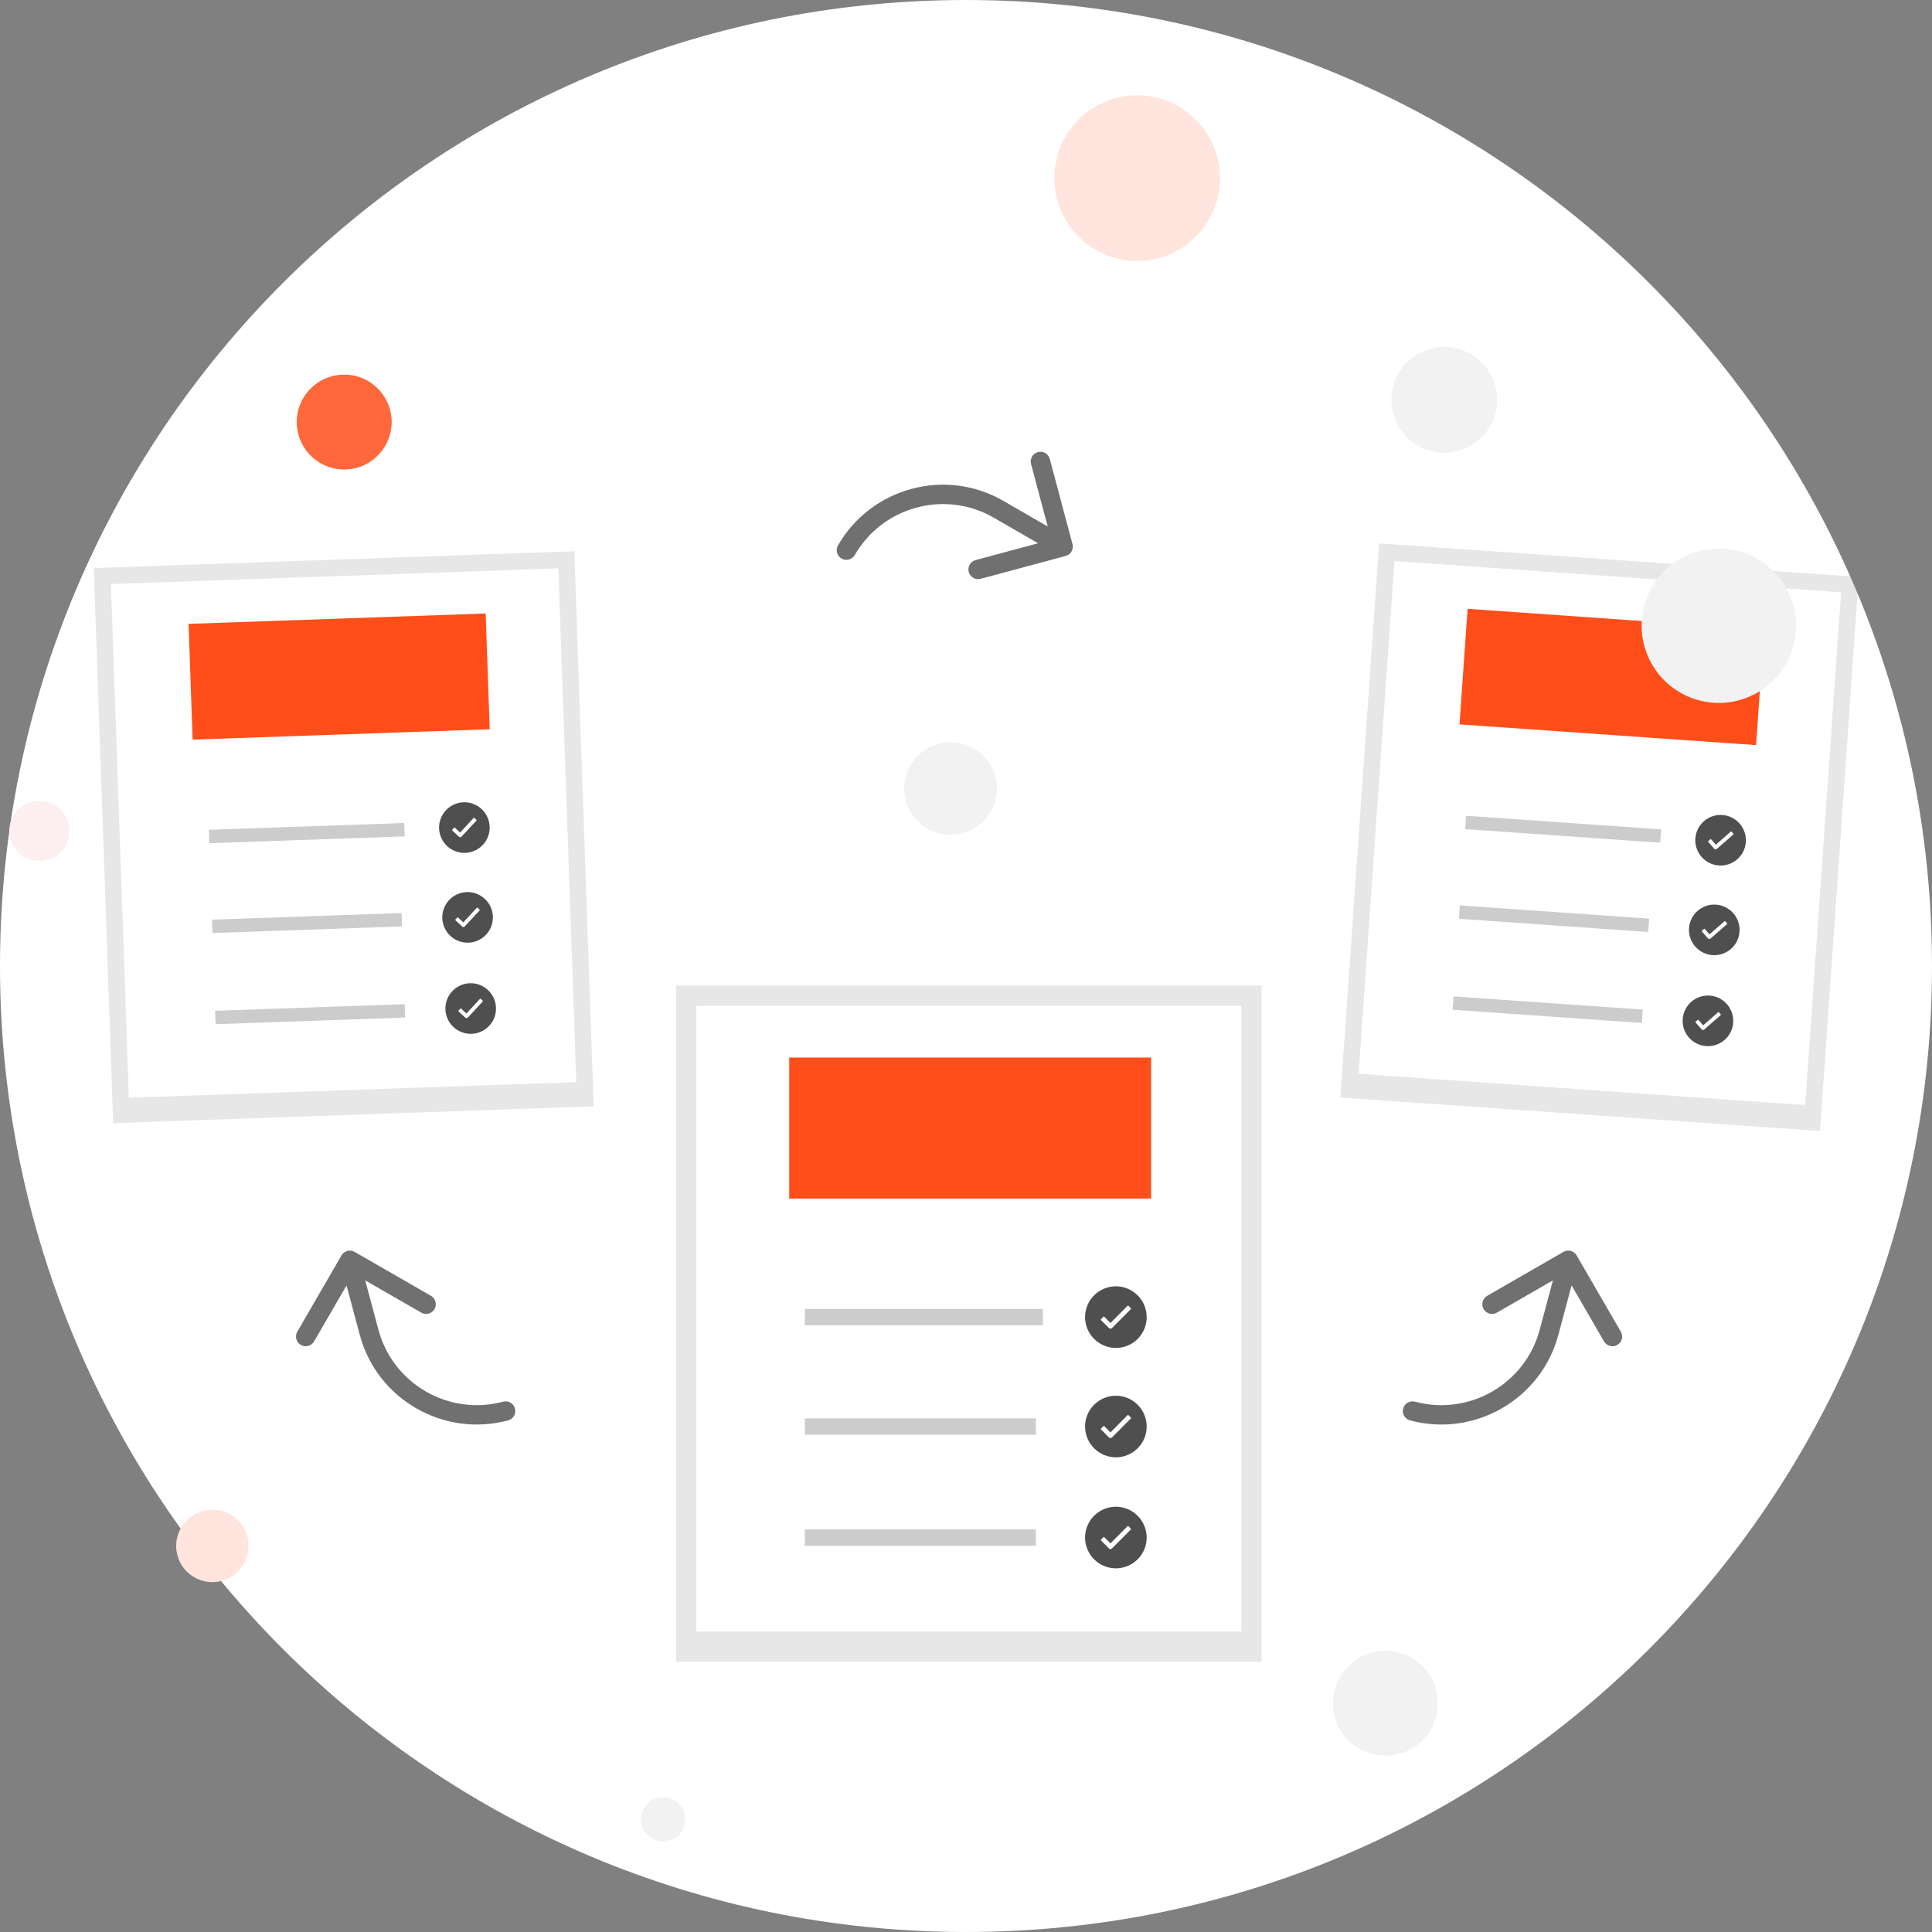 <svg width="160" height="160" viewBox="0 0 160 160" fill="none" xmlns="http://www.w3.org/2000/svg">
<rect x="0" y="0" width="160" height="160" fill="#808080" stroke="none"/>
<path d="M160 80C160 35.817 124.183 0 80 0C35.817 0 0 35.817 0 80C0 124.183 35.817 160 80 160C124.183 160 160 124.183 160 80Z" fill="white"/>
<path d="M65.736 131.339C66.778 132.827 68.829 133.188 70.316 132.145C71.804 131.103 72.164 129.052 71.122 127.564C70.079 126.077 68.029 125.716 66.541 126.759C65.054 127.801 64.693 129.852 65.736 131.339Z" fill="#FDEFEF"/>
<path d="M53.417 151.717C54.001 152.55 55.148 152.751 55.98 152.168C56.812 151.585 57.014 150.438 56.431 149.605C55.848 148.773 54.7 148.571 53.868 149.155C53.036 149.738 52.834 150.885 53.417 151.717Z" fill="#F2F2F2"/>
<path opacity="0.2" d="M104.478 81.623H56V137.623H104.478V81.623Z" fill="#8A8A8A"/>
<path d="M102.806 83.295H57.672V135.116H102.806V83.295Z" fill="white"/>
<path opacity="0.9" d="M95.332 87.582H65.359V99.261H95.332V87.582Z" fill="#FF3B00"/>
<path opacity="0.2" d="M86.371 108.403H66.656V109.753H86.371V108.403Z" fill="black"/>
<path opacity="0.2" d="M85.785 117.467H66.656V118.817H85.785V117.467Z" fill="black"/>
<path d="M94.16 107.821H90.898V110.539H94.16V107.821Z" fill="white"/>
<path d="M94.16 116.52H90.898V119.238H94.16V116.52Z" fill="white"/>
<path d="M92.411 111.629C91.735 111.628 91.086 111.359 90.608 110.881C90.13 110.402 89.86 109.754 89.859 109.078C89.86 108.402 90.129 107.754 90.607 107.276C91.084 106.798 91.732 106.528 92.408 106.526H92.414C93.089 106.528 93.737 106.797 94.215 107.275C94.692 107.753 94.961 108.4 94.963 109.076C94.964 109.411 94.899 109.743 94.771 110.052C94.643 110.362 94.455 110.643 94.218 110.88C93.981 111.118 93.7 111.306 93.39 111.435C93.079 111.564 92.747 111.63 92.411 111.629ZM91.411 109.033C91.4 109.034 91.391 109.039 91.384 109.047L91.174 109.254C91.166 109.263 91.162 109.274 91.162 109.286C91.162 109.298 91.166 109.31 91.174 109.319L91.827 109.972C91.863 110.009 91.912 110.033 91.964 110.038C92.015 110.032 92.063 110.009 92.099 109.972L93.655 108.411C93.662 108.401 93.666 108.389 93.666 108.377C93.666 108.365 93.662 108.353 93.655 108.343L93.451 108.132C93.441 108.124 93.428 108.12 93.416 108.119C93.405 108.12 93.394 108.124 93.386 108.132L91.964 109.563L91.448 109.047C91.438 109.038 91.424 109.033 91.411 109.033Z" fill="#4F4F4F"/>
<path d="M92.411 120.689C91.735 120.688 91.086 120.418 90.608 119.94C90.13 119.462 89.86 118.814 89.859 118.137C89.86 117.462 90.129 116.814 90.607 116.336C91.084 115.857 91.732 115.588 92.408 115.586H92.414C93.089 115.588 93.737 115.857 94.215 116.334C94.692 116.812 94.961 117.46 94.963 118.135C94.964 118.47 94.899 118.802 94.771 119.112C94.643 119.422 94.455 119.703 94.218 119.939C93.981 120.178 93.7 120.366 93.39 120.494C93.079 120.623 92.747 120.69 92.411 120.689ZM91.411 118.093C91.4 118.094 91.391 118.099 91.384 118.107L91.174 118.314C91.166 118.322 91.162 118.334 91.162 118.345C91.162 118.358 91.166 118.369 91.174 118.378L91.827 119.031C91.863 119.069 91.912 119.092 91.964 119.097C92.015 119.092 92.063 119.069 92.099 119.031L93.655 117.471C93.662 117.461 93.666 117.449 93.666 117.437C93.666 117.424 93.662 117.412 93.655 117.403L93.451 117.191C93.441 117.184 93.428 117.179 93.416 117.179C93.405 117.179 93.394 117.184 93.386 117.191L91.964 118.623L91.448 118.107C91.438 118.098 91.424 118.093 91.411 118.093Z" fill="#4F4F4F"/>
<path opacity="0.2" d="M85.785 126.661H66.656V128.011H85.785V126.661Z" fill="black"/>
<path d="M92.411 129.883C91.735 129.882 91.086 129.613 90.608 129.135C90.13 128.656 89.86 128.008 89.859 127.332C89.86 126.656 90.129 126.008 90.607 125.53C91.084 125.052 91.732 124.782 92.408 124.78H92.414C93.089 124.782 93.737 125.051 94.215 125.529C94.692 126.007 94.961 126.654 94.963 127.33C94.964 127.665 94.899 127.997 94.771 128.306C94.643 128.616 94.455 128.897 94.218 129.134C93.981 129.372 93.7 129.56 93.39 129.689C93.079 129.817 92.747 129.884 92.411 129.883ZM91.411 127.287C91.4 127.288 91.391 127.293 91.384 127.301L91.174 127.508C91.166 127.517 91.162 127.528 91.162 127.54C91.162 127.552 91.166 127.564 91.174 127.573L91.827 128.226C91.863 128.263 91.912 128.287 91.964 128.292C92.015 128.286 92.063 128.263 92.099 128.226L93.655 126.665C93.662 126.655 93.666 126.643 93.666 126.631C93.666 126.619 93.662 126.607 93.655 126.597L93.451 126.386C93.441 126.378 93.428 126.373 93.416 126.373C93.405 126.374 93.394 126.378 93.386 126.386L91.964 127.817L91.448 127.301C91.438 127.292 91.424 127.287 91.411 127.287Z" fill="#4F4F4F"/>
<path opacity="0.2" d="M47.562 45.652L7.766 47.042L9.371 93.014L49.168 91.624L47.562 45.652Z" fill="#8A8A8A"/>
<path d="M46.239 47.072L9.188 48.366L10.673 90.907L47.725 89.614L46.239 47.072Z" fill="white"/>
<path opacity="0.9" d="M40.222 50.807L15.617 51.666L15.952 61.253L40.557 60.394L40.222 50.807Z" fill="#FF3B00"/>
<path opacity="0.2" d="M33.473 68.156L17.289 68.722L17.328 69.83L33.512 69.265L33.473 68.156Z" fill="black"/>
<path opacity="0.2" d="M33.258 75.613L17.555 76.161L17.593 77.269L33.297 76.721L33.258 75.613Z" fill="black"/>
<path d="M39.849 67.454L37.172 67.548L37.25 69.779L39.928 69.686L39.849 67.454Z" fill="white"/>
<path d="M40.099 74.595L37.422 74.689L37.5 76.92L40.178 76.826L40.099 74.595Z" fill="white"/>
<path d="M38.53 70.631C37.975 70.649 37.435 70.447 37.028 70.068C36.622 69.689 36.382 69.164 36.362 68.609C36.344 68.054 36.546 67.515 36.924 67.109C37.303 66.702 37.826 66.462 38.381 66.442L38.386 66.441C38.941 66.423 39.48 66.626 39.886 67.004C40.292 67.383 40.531 67.907 40.552 68.461C40.562 68.736 40.519 69.011 40.422 69.269C40.326 69.526 40.18 69.763 39.992 69.963C39.804 70.166 39.579 70.329 39.328 70.443C39.077 70.558 38.806 70.622 38.53 70.631ZM37.635 68.528C37.626 68.529 37.618 68.534 37.613 68.54L37.447 68.716C37.44 68.724 37.437 68.733 37.437 68.743C37.438 68.753 37.442 68.762 37.449 68.769L38.003 69.287C38.034 69.317 38.074 69.334 38.117 69.337C38.159 69.331 38.198 69.311 38.226 69.279L39.459 67.953C39.465 67.945 39.468 67.935 39.467 67.925C39.467 67.915 39.463 67.905 39.457 67.897L39.283 67.73C39.275 67.724 39.265 67.72 39.254 67.72C39.245 67.721 39.237 67.725 39.23 67.731L38.104 68.947L37.665 68.538C37.657 68.531 37.646 68.528 37.635 68.528Z" fill="#4F4F4F"/>
<path d="M38.796 78.068C38.24 78.087 37.7 77.884 37.294 77.505C36.888 77.126 36.648 76.602 36.628 76.047C36.609 75.492 36.811 74.952 37.19 74.546C37.568 74.14 38.092 73.9 38.647 73.879L38.652 73.879C39.206 73.861 39.746 74.063 40.151 74.442C40.557 74.82 40.797 75.344 40.817 75.899C40.828 76.174 40.784 76.448 40.688 76.706C40.592 76.964 40.445 77.2 40.257 77.401C40.07 77.603 39.844 77.766 39.593 77.88C39.343 77.995 39.072 78.059 38.796 78.068ZM37.9 75.966C37.892 75.967 37.884 75.971 37.878 75.978L37.712 76.154C37.706 76.161 37.703 76.17 37.703 76.18C37.703 76.19 37.707 76.2 37.714 76.207L38.269 76.724C38.299 76.754 38.34 76.772 38.383 76.774C38.425 76.769 38.464 76.748 38.492 76.716L39.725 75.391C39.73 75.382 39.733 75.372 39.733 75.362C39.732 75.352 39.729 75.343 39.723 75.335L39.549 75.167C39.54 75.161 39.53 75.158 39.52 75.158C39.511 75.159 39.502 75.163 39.496 75.169L38.37 76.385L37.931 75.976C37.922 75.969 37.911 75.965 37.9 75.966Z" fill="#4F4F4F"/>
<path opacity="0.2" d="M33.516 83.161L17.812 83.709L17.851 84.817L33.554 84.269L33.516 83.161Z" fill="black"/>
<path d="M39.054 85.616C38.498 85.635 37.958 85.432 37.552 85.053C37.145 84.674 36.906 84.15 36.886 83.594C36.867 83.04 37.069 82.5 37.447 82.094C37.826 81.688 38.35 81.448 38.905 81.427L38.91 81.427C39.464 81.409 40.003 81.611 40.409 81.99C40.815 82.368 41.054 82.892 41.075 83.447C41.086 83.722 41.042 83.996 40.946 84.254C40.85 84.512 40.703 84.748 40.515 84.949C40.328 85.151 40.102 85.314 39.851 85.428C39.6 85.543 39.329 85.607 39.054 85.616ZM38.158 83.513C38.15 83.514 38.142 83.519 38.136 83.526L37.97 83.701C37.964 83.709 37.961 83.718 37.961 83.728C37.961 83.738 37.965 83.748 37.972 83.755L38.526 84.272C38.557 84.302 38.598 84.32 38.641 84.322C38.683 84.316 38.721 84.296 38.749 84.264L39.982 82.938C39.988 82.93 39.991 82.92 39.991 82.91C39.99 82.9 39.987 82.89 39.98 82.883L39.807 82.715C39.798 82.709 39.788 82.706 39.778 82.706C39.769 82.706 39.76 82.71 39.754 82.717L38.628 83.933L38.189 83.524C38.18 83.517 38.169 83.513 38.158 83.513Z" fill="#4F4F4F"/>
<path opacity="0.2" d="M153.935 47.778L114.211 45L111.002 90.888L150.726 93.666L153.935 47.778Z" fill="#8A8A8A"/>
<path d="M152.469 49.051L115.484 46.465L112.515 88.928L149.499 91.514L152.469 49.051Z" fill="white"/>
<path opacity="0.9" d="M146.099 52.137L121.539 50.42L120.87 59.99L145.43 61.707L146.099 52.137Z" fill="#FF3B00"/>
<path opacity="0.2" d="M137.569 68.686L121.414 67.557L121.337 68.663L137.491 69.792L137.569 68.686Z" fill="black"/>
<path opacity="0.2" d="M136.573 76.079L120.898 74.982L120.821 76.088L136.495 77.185L136.573 76.079Z" fill="black"/>
<path d="M143.985 68.655L141.312 68.468L141.157 70.695L143.83 70.882L143.985 68.655Z" fill="white"/>
<path d="M143.493 75.783L140.82 75.596L140.665 77.823L143.337 78.01L143.493 75.783Z" fill="white"/>
<path d="M142.346 71.675C141.791 71.636 141.275 71.378 140.911 70.959C140.546 70.539 140.363 69.993 140.401 69.438C140.44 68.885 140.698 68.369 141.116 68.005C141.535 67.64 142.081 67.456 142.635 67.494L142.64 67.494C143.194 67.534 143.709 67.792 144.073 68.211C144.437 68.629 144.62 69.175 144.583 69.729C144.565 70.004 144.492 70.272 144.37 70.519C144.247 70.765 144.077 70.984 143.869 71.165C143.661 71.346 143.42 71.484 143.158 71.572C142.897 71.66 142.621 71.695 142.346 71.675ZM141.675 69.491C141.666 69.491 141.658 69.494 141.651 69.501L141.468 69.658C141.461 69.665 141.457 69.674 141.456 69.683C141.455 69.694 141.458 69.703 141.464 69.711L141.962 70.284C141.989 70.317 142.028 70.339 142.07 70.346C142.112 70.344 142.153 70.328 142.184 70.299L143.549 69.109C143.556 69.102 143.559 69.092 143.56 69.082C143.561 69.072 143.558 69.062 143.553 69.054L143.398 68.869C143.39 68.862 143.38 68.858 143.37 68.856C143.361 68.856 143.352 68.86 143.345 68.865L142.098 69.957L141.704 69.504C141.696 69.496 141.686 69.491 141.675 69.491Z" fill="#4F4F4F"/>
<path d="M141.822 79.099C141.268 79.06 140.752 78.802 140.387 78.382C140.023 77.963 139.839 77.416 139.877 76.862C139.917 76.308 140.174 75.793 140.593 75.429C141.012 75.064 141.558 74.88 142.112 74.918L142.117 74.918C142.67 74.958 143.185 75.216 143.549 75.634C143.913 76.053 144.097 76.599 144.059 77.153C144.041 77.427 143.969 77.696 143.846 77.942C143.724 78.189 143.553 78.408 143.345 78.588C143.138 78.77 142.896 78.908 142.635 78.996C142.373 79.084 142.097 79.119 141.822 79.099ZM141.151 76.915C141.143 76.915 141.134 76.918 141.128 76.924L140.945 77.082C140.938 77.089 140.933 77.098 140.933 77.107C140.932 77.117 140.935 77.127 140.941 77.135L141.438 77.707C141.466 77.74 141.504 77.762 141.547 77.769C141.589 77.768 141.63 77.751 141.661 77.723L143.026 76.533C143.032 76.526 143.036 76.516 143.037 76.506C143.037 76.496 143.035 76.486 143.03 76.478L142.874 76.293C142.866 76.286 142.857 76.281 142.846 76.28C142.837 76.28 142.828 76.283 142.821 76.289L141.574 77.38L141.181 76.928C141.173 76.92 141.162 76.915 141.151 76.915Z" fill="#4F4F4F"/>
<path opacity="0.2" d="M136.049 83.613L120.375 82.517L120.298 83.623L135.972 84.719L136.049 83.613Z" fill="black"/>
<path d="M141.299 86.633C140.744 86.594 140.228 86.336 139.864 85.917C139.499 85.497 139.316 84.951 139.354 84.396C139.393 83.843 139.651 83.327 140.069 82.963C140.488 82.598 141.034 82.414 141.588 82.452L141.593 82.452C142.147 82.492 142.662 82.75 143.026 83.169C143.39 83.587 143.573 84.133 143.536 84.687C143.518 84.962 143.445 85.23 143.323 85.477C143.2 85.723 143.03 85.942 142.822 86.123C142.614 86.304 142.373 86.442 142.112 86.53C141.85 86.618 141.574 86.653 141.299 86.633ZM140.628 84.449C140.619 84.449 140.611 84.452 140.605 84.459L140.421 84.616C140.414 84.623 140.41 84.632 140.409 84.641C140.408 84.651 140.411 84.661 140.418 84.669L140.915 85.242C140.942 85.275 140.981 85.297 141.023 85.303C141.066 85.302 141.106 85.286 141.137 85.257L142.502 84.067C142.509 84.06 142.513 84.05 142.513 84.04C142.514 84.03 142.511 84.02 142.506 84.012L142.351 83.827C142.343 83.82 142.333 83.816 142.323 83.814C142.314 83.814 142.305 83.818 142.298 83.823L141.051 84.915L140.657 84.462C140.649 84.454 140.639 84.449 140.628 84.449Z" fill="#4F4F4F"/>
<g opacity="0.7" clip-path="url(#clip0_3301_27554)">
<path d="M28.276 103.974L24.621 110.287C24.399 110.672 24.53 111.161 24.915 111.383C25.3 111.605 25.79 111.474 26.013 111.089L28.698 106.453L29.796 110.553C31.222 115.886 36.734 119.062 42.079 117.63C42.507 117.515 42.762 117.075 42.647 116.648C42.533 116.221 42.093 115.967 41.664 116.082C37.176 117.284 32.544 114.616 31.343 110.135L30.245 106.035L34.888 108.708C35.273 108.93 35.763 108.798 35.986 108.413C36.097 108.221 36.118 108.003 36.065 107.805C36.012 107.606 35.885 107.428 35.692 107.317L29.373 103.677C28.988 103.455 28.498 103.586 28.275 103.971L28.276 103.974Z" fill="#333333"/>
</g>
<g opacity="0.7" clip-path="url(#clip1_3301_27554)">
<path d="M130.575 103.974L134.23 110.287C134.453 110.672 134.322 111.161 133.937 111.383C133.551 111.605 133.061 111.474 132.838 111.089L130.154 106.453L129.055 110.553C127.63 115.886 122.117 119.062 116.772 117.63C116.344 117.515 116.09 117.075 116.204 116.648C116.319 116.221 116.759 115.967 117.187 116.082C121.676 117.284 126.308 114.616 127.508 110.135L128.607 106.035L123.964 108.708C123.579 108.93 123.089 108.798 122.866 108.413C122.755 108.221 122.733 108.003 122.786 107.805C122.839 107.606 122.967 107.428 123.16 107.317L129.478 103.677C129.863 103.455 130.354 103.586 130.576 103.971L130.575 103.974Z" fill="#333333"/>
</g>
<g opacity="0.7" clip-path="url(#clip2_3301_27554)">
<path d="M88.817 45.056L86.938 38.008C86.823 37.578 86.384 37.325 85.955 37.441C85.525 37.556 85.272 37.996 85.386 38.425L86.766 43.601L83.09 41.479C78.311 38.716 72.167 40.368 69.401 45.16C69.179 45.544 69.31 46.035 69.693 46.257C70.076 46.478 70.567 46.346 70.789 45.962C73.112 41.937 78.274 40.549 82.292 42.869L85.967 44.991L80.795 46.384C80.365 46.5 80.112 46.939 80.227 47.369C80.284 47.584 80.423 47.753 80.601 47.855C80.778 47.958 80.995 47.994 81.209 47.936L88.251 46.042C88.681 45.927 88.934 45.487 88.82 45.058L88.817 45.056Z" fill="#333333"/>
</g>
<path d="M3.265 71.31C4.641 71.31 5.757 70.194 5.757 68.818C5.757 67.442 4.641 66.326 3.265 66.326C1.889 66.326 0.773 67.442 0.773 68.818C0.773 70.194 1.889 71.31 3.265 71.31Z" fill="#FDEFEF"/>
<path d="M142.347 45.429C143.612 45.429 144.848 45.804 145.9 46.506C146.951 47.209 147.771 48.208 148.255 49.376C148.739 50.544 148.865 51.83 148.619 53.07C148.372 54.311 147.763 55.45 146.869 56.344C145.974 57.238 144.835 57.847 143.595 58.094C142.354 58.341 141.069 58.214 139.9 57.73C138.732 57.246 137.733 56.427 137.031 55.375C136.328 54.324 135.953 53.087 135.953 51.823C135.953 50.127 136.627 48.501 137.826 47.301C139.025 46.102 140.651 45.429 142.347 45.429Z" fill="#F2F2F2"/>
<path d="M28.711 38.877C30.879 38.763 32.544 36.914 32.431 34.746C32.317 32.578 30.468 30.913 28.3 31.027C26.132 31.14 24.467 32.99 24.581 35.157C24.694 37.325 26.544 38.99 28.711 38.877Z" fill="#FF683A"/>
<path d="M115.637 145.308C117.985 144.809 119.484 142.501 118.984 140.153C118.485 137.805 116.177 136.307 113.829 136.806C111.481 137.305 109.983 139.613 110.482 141.961C110.982 144.309 113.29 145.807 115.637 145.308Z" fill="#F2F2F2"/>
<path d="M97.607 8.811C94.325 6.917 90.129 8.041 88.235 11.322C86.341 14.604 87.465 18.799 90.746 20.694C94.028 22.588 98.223 21.464 100.118 18.183C102.012 14.901 100.888 10.706 97.607 8.811Z" fill="#FFE5DD"/>
<path d="M19.089 125.428C17.654 124.599 15.82 125.091 14.991 126.526C14.163 127.961 14.655 129.796 16.089 130.624C17.524 131.452 19.359 130.961 20.188 129.526C21.016 128.091 20.524 126.256 19.089 125.428Z" fill="#FFE5DD"/>
<path d="M80.639 61.979C78.803 60.919 76.456 61.548 75.395 63.384C74.335 65.22 74.965 67.567 76.801 68.627C78.637 69.688 80.984 69.058 82.044 67.222C83.104 65.386 82.475 63.039 80.639 61.979Z" fill="#F2F2F2"/>
<path d="M121.457 37.078C123.649 36.056 124.598 33.451 123.577 31.259C122.556 29.067 119.951 28.117 117.759 29.138C115.566 30.16 114.617 32.764 115.638 34.957C116.659 37.149 119.264 38.099 121.457 37.078Z" fill="#F2F2F2"/>
<defs>
<clipPath id="clip0_3301_27554">
<rect width="17" height="16" fill="white" transform="translate(27.398 121.562) rotate(-105)"/>
</clipPath>
<clipPath id="clip1_3301_27554">
<rect width="17" height="16" fill="white" transform="matrix(0.259 -0.966 -0.966 -0.259 131.453 121.562)"/>
</clipPath>
<clipPath id="clip2_3301_27554">
<rect width="17" height="16" fill="white" transform="translate(77 32) rotate(30)"/>
</clipPath>
</defs>
</svg>
